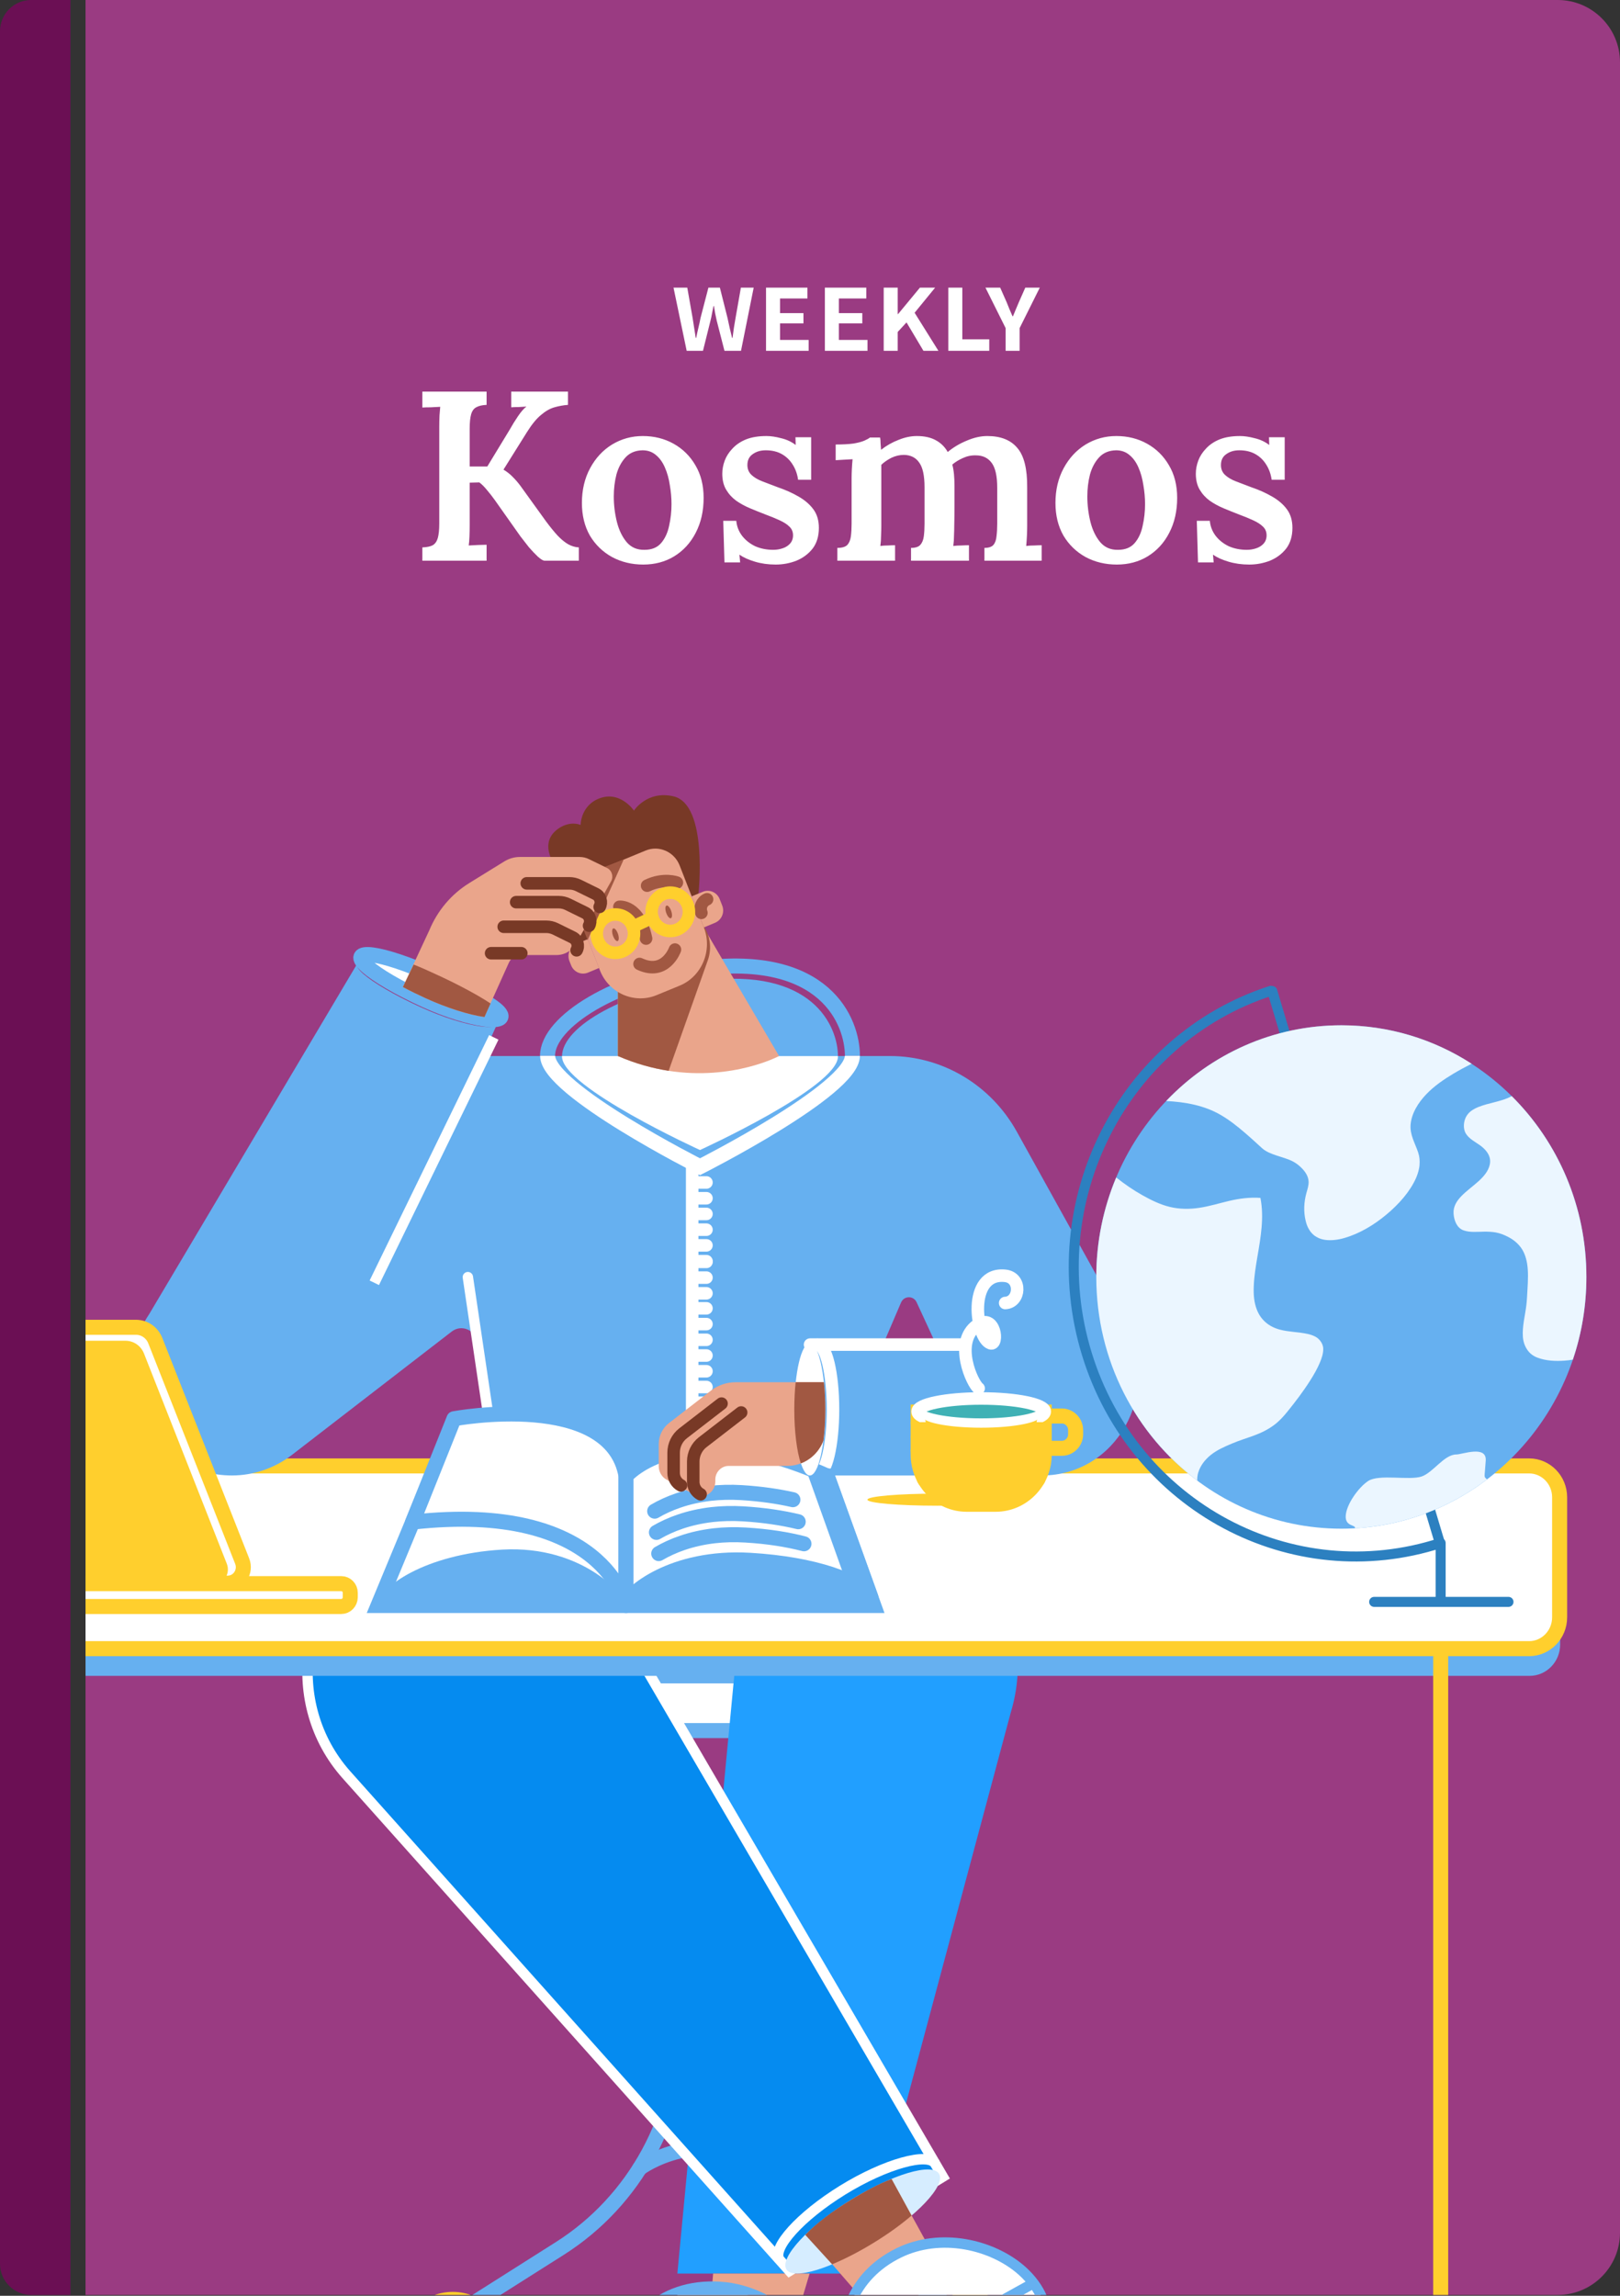 <svg width="312" height="442" viewBox="0 0 312 442" fill="none" xmlns="http://www.w3.org/2000/svg">
<rect x="0" y="0" width="312" height="442" fill="#333333" stroke="none"/>
<g clip-path="url(#clip0)">
<g clip-path="url(#clip1)">
<path d="M312 11.627C312 5.206 306.794 0 300.373 0H16.472V441.839H300.373C306.794 441.839 312 436.633 312 430.211V11.627Z" fill="#9A3B82"/>
<path d="M142.184 333.186V389.994C142.184 407.484 151.013 423.72 165.512 432.902L185.918 445.821" stroke="#66B0F0" stroke-width="2.893" stroke-miterlimit="10" stroke-linecap="round" stroke-linejoin="round"/>
<path d="M131.127 333.186V389.994C131.127 407.484 122.298 423.72 107.798 432.902L87.393 445.821" stroke="#66B0F0" stroke-width="2.893" stroke-miterlimit="10" stroke-linecap="round" stroke-linejoin="round"/>
<path d="M123.704 333.182H148.588C150.79 333.182 152.566 331.356 152.566 329.099V322.652H119.723V329.099C119.723 331.356 121.501 333.182 123.704 333.182Z" fill="white" stroke="#66B0F0" stroke-width="2.893" stroke-miterlimit="10"/>
<path d="M186.837 461.467C181.788 461.467 177.695 457.265 177.695 452.082C177.695 446.899 181.788 442.697 186.837 442.697C191.886 442.697 195.978 446.899 195.978 452.082C195.975 457.268 191.886 461.467 186.837 461.467Z" fill="white" stroke="#FFCF2D" stroke-width="2.893" stroke-miterlimit="10"/>
<path d="M87.192 461.467C82.143 461.467 78.051 457.265 78.051 452.082C78.051 446.899 82.143 442.697 87.192 442.697C92.241 442.697 96.334 446.899 96.334 452.082C96.334 457.268 92.241 461.467 87.192 461.467Z" fill="white" stroke="#FFCF2D" stroke-width="2.893" stroke-miterlimit="10"/>
<path d="M123.217 417.439C123.217 417.439 135.055 408.528 150.115 417.439" stroke="#66B0F0" stroke-width="2.893" stroke-miterlimit="10" stroke-linecap="round" stroke-linejoin="round"/>
<path d="M141.895 317.556L130.455 437.723H165.708L194.695 329.594C200.03 311.95 188.552 294.002 170.68 293.963H168.194C154.966 293.924 143.75 303.996 141.895 317.556Z" fill="#219FFF"/>
<path d="M137.344 437.723H155.924L153.001 447.539C149.332 443.786 144.223 441.08 138.638 440.736C138.116 440.697 137.606 440.684 137.096 440.684L137.344 437.723Z" fill="#EAA58B"/>
<path d="M158.658 461.394C159.627 452.15 150.128 441.453 138.625 440.727C127.121 440 120.023 447.798 119.462 457.068C119.376 458.472 119.252 460.183 119.548 461.433L158.658 461.394Z" fill="white" stroke="#66B0F0" stroke-width="2.893" stroke-miterlimit="10"/>
<path d="M151.921 437.722L181.331 419.339L115.572 306.242C107.252 292.698 86.136 288.51 72.819 296.834C57.462 306.435 54.453 328.022 66.565 341.657L151.921 437.722Z" fill="#058BF0"/>
<path d="M152.046 437.21L181.581 419.082L115.697 306.244C107.377 292.7 86.261 288.512 72.944 296.836C57.587 306.437 54.578 328.024 66.69 341.659L152.046 437.21Z" stroke="white" stroke-width="2" stroke-miterlimit="10"/>
<path d="M180.865 418.536C179.558 416.314 171.911 418.575 163.777 423.604C155.643 428.621 150.135 434.674 151.442 436.893C152.749 439.114 160.37 436.677 168.504 431.657C176.626 426.641 182.159 420.767 180.865 418.536Z" fill="#D6EDFF"/>
<path d="M179.078 432.911L165.349 441.772L161.47 437.305L160.288 435.941L155.363 430.273C157.477 428.051 160.374 425.702 163.794 423.608C166.554 421.91 169.28 420.558 171.74 419.639L175.584 426.569L176.429 428.087L179.078 432.911Z" fill="#EAA58B"/>
<path d="M200.744 442.522L166.546 461.454C165.689 460.509 164.956 459.399 164.369 458.136C163.872 457.076 163.486 455.967 163.187 454.841C161.172 447.08 164.019 438.183 173.109 433.739C181.129 429.819 191.115 432.067 196.884 437.224C198.593 438.768 199.934 440.571 200.744 442.522Z" fill="white" stroke="#66B0F0" stroke-width="2" stroke-miterlimit="10"/>
<path d="M198.912 439.65L164.701 458.58" stroke="#66B0F0" stroke-width="2" stroke-miterlimit="10" stroke-linecap="round"/>
<path d="M175.558 426.553C173.594 428.238 171.181 429.998 168.481 431.661C165.597 433.447 162.76 434.903 160.261 435.937L155.088 430.27C157.201 428.048 160.347 425.699 163.767 423.605C166.528 421.906 169.253 420.427 171.713 419.508L175.558 426.553Z" fill="#A15842"/>
<path d="M180.111 416.569C178.804 414.347 170.549 416.555 162.277 421.663C154.006 426.771 148.759 432.756 150.066 434.978" stroke="white" stroke-width="2" stroke-miterlimit="10"/>
<path d="M294.593 322.649C297.838 322.649 300.474 319.943 300.474 316.612V293.504C300.474 290.173 297.838 287.467 294.593 287.467H-32.51C-35.755 287.467 -38.391 290.173 -38.391 293.504V316.612C-38.391 319.943 -35.755 322.649 -32.51 322.649H294.593Z" fill="#66B0F0"/>
<path d="M294.491 282.229H-32.424C-35.669 282.229 -38.305 284.935 -38.305 288.266V311.374C-38.305 314.705 -35.669 317.411 -32.424 317.411H294.491C297.736 317.411 300.372 314.705 300.372 311.374V288.266C300.375 284.938 297.739 282.229 294.491 282.229Z" fill="white" stroke="#FFCF2D" stroke-width="2.893" stroke-miterlimit="10"/>
<path d="M277.465 317.443V461.521" stroke="#FFCF2D" stroke-width="2.893" stroke-miterlimit="10" stroke-linecap="round"/>
<path d="M216.786 255.664L195.844 217.903C190.846 208.879 181.507 203.313 171.397 203.313H92.964L95.711 197.223C95.488 197.72 94.306 197.848 92.502 197.593C89.741 197.21 85.537 195.973 81.062 193.928C78.499 192.766 76.176 191.552 74.247 190.43C70.604 188.297 68.401 186.435 68.762 185.604L28.724 253.02C19.933 266.181 29.11 284.067 44.655 284.067C46.743 284.067 48.808 283.723 50.772 283.046C52.735 282.369 54.59 281.374 56.257 280.085L87.01 256.351C88.862 254.922 91.51 256.031 91.883 258.367L95.899 284.067H200.68C214.896 284.08 223.811 268.328 216.786 255.664ZM170.176 258.613L173.532 250.776C174.103 249.434 175.945 249.411 176.541 250.736L180.184 258.626H170.173V258.613H170.176Z" fill="#66B0F0"/>
<path d="M105.449 203.286C105.449 196.686 118.718 188.528 134.809 186.447C158.947 183.345 164.168 196.686 164.168 203.286" stroke="#66B0F0" stroke-width="2.893" stroke-miterlimit="10"/>
<path d="M161.385 203.398C161.385 209.308 134.812 221.412 134.812 221.412C134.812 221.412 108.238 209.308 108.238 203.398C108.238 197.489 120.873 190.647 135.433 188.821C156.384 186.19 161.385 197.476 161.385 203.398Z" fill="#66B0F0"/>
<path d="M161.385 203.398C161.385 209.307 134.812 221.411 134.812 221.411C134.812 221.411 108.238 209.307 108.238 203.398C108.238 203.371 108.238 203.345 108.238 203.322H161.389C161.385 203.335 161.385 203.362 161.385 203.398Z" fill="white"/>
<path d="M164.16 203.271C164.16 209.796 134.813 224.629 134.813 224.629C134.813 224.629 105.467 209.806 105.467 203.271" stroke="white" stroke-width="2.893" stroke-miterlimit="10"/>
<path d="M157.459 283.789C159.101 283.789 160.43 278.21 160.43 271.342C160.43 264.474 159.101 258.895 157.459 258.895" stroke="white" stroke-width="2.411" stroke-miterlimit="10" stroke-linecap="round"/>
<path d="M95.104 199.723L72.088 246.97" stroke="white" stroke-width="2" stroke-miterlimit="10"/>
<path d="M90.107 245.883L93.913 271.596" stroke="white" stroke-width="2" stroke-miterlimit="10" stroke-linecap="round"/>
<path d="M133.568 227.656H136.058" stroke="white" stroke-width="2.411" stroke-miterlimit="10" stroke-linecap="round"/>
<path d="M133.568 230.695H136.058" stroke="white" stroke-width="2.411" stroke-miterlimit="10" stroke-linecap="round"/>
<path d="M133.568 233.717H136.058" stroke="white" stroke-width="2.411" stroke-miterlimit="10" stroke-linecap="round"/>
<path d="M133.568 236.748H136.058" stroke="white" stroke-width="2.411" stroke-miterlimit="10" stroke-linecap="round"/>
<path d="M133.568 239.768H136.058" stroke="white" stroke-width="2.411" stroke-miterlimit="10" stroke-linecap="round"/>
<path d="M133.568 242.811H136.058" stroke="white" stroke-width="2.411" stroke-miterlimit="10" stroke-linecap="round"/>
<path d="M133.568 242.947H136.058" stroke="white" stroke-width="2.411" stroke-miterlimit="10" stroke-linecap="round"/>
<path d="M133.568 245.977H136.058" stroke="white" stroke-width="2.411" stroke-miterlimit="10" stroke-linecap="round"/>
<path d="M133.568 248.998H136.058" stroke="white" stroke-width="2.411" stroke-miterlimit="10" stroke-linecap="round"/>
<path d="M133.568 251.887H136.058" stroke="white" stroke-width="2.411" stroke-miterlimit="10" stroke-linecap="round"/>
<path d="M133.568 254.924H136.058" stroke="white" stroke-width="2.411" stroke-miterlimit="10" stroke-linecap="round"/>
<path d="M133.568 257.949H136.058" stroke="white" stroke-width="2.411" stroke-miterlimit="10" stroke-linecap="round"/>
<path d="M133.568 260.975H136.058" stroke="white" stroke-width="2.411" stroke-miterlimit="10" stroke-linecap="round"/>
<path d="M133.568 264.002H136.058" stroke="white" stroke-width="2.411" stroke-miterlimit="10" stroke-linecap="round"/>
<path d="M133.568 267.039H136.058" stroke="white" stroke-width="2.411" stroke-miterlimit="10" stroke-linecap="round"/>
<path d="M133.568 270.064H136.058" stroke="white" stroke-width="2.411" stroke-miterlimit="10" stroke-linecap="round"/>
<path d="M133.568 273.088H136.058" stroke="white" stroke-width="2.411" stroke-miterlimit="10" stroke-linecap="round"/>
<path d="M133.568 276.111H136.058" stroke="white" stroke-width="2.411" stroke-miterlimit="10" stroke-linecap="round"/>
<path d="M133.568 276.27H136.058" stroke="white" stroke-width="2.411" stroke-miterlimit="10" stroke-linecap="round"/>
<path d="M133.568 279.293H136.058" stroke="white" stroke-width="2.411" stroke-miterlimit="10" stroke-linecap="round"/>
<path d="M133.568 282.318H136.058" stroke="white" stroke-width="2.411" stroke-miterlimit="10" stroke-linecap="round"/>
<path d="M133.309 223.533V271.598" stroke="white" stroke-width="2.411" stroke-miterlimit="10"/>
<path d="M156.01 258.871H185.917" stroke="white" stroke-width="2.411" stroke-miterlimit="10" stroke-linecap="round"/>
<path d="M72.797 309.107H168.289L159.31 284.176H83.143L72.797 309.107Z" fill="white" stroke="#66B0F0" stroke-width="2.893" stroke-miterlimit="10"/>
<path d="M72.797 309.106C72.797 305.582 81.9 299.211 96.687 298.344C112.515 297.424 120.812 307.637 120.576 309.106H72.797Z" fill="#66B0F0"/>
<path d="M120.56 309.107C120.56 309.107 116.355 288.937 79.461 293.047L87.433 273.146C87.433 273.146 117.649 267.504 120.572 284.176L120.56 309.107Z" fill="white" stroke="#66B0F0" stroke-width="2.893" stroke-miterlimit="10" stroke-linejoin="round"/>
<path d="M167.73 307.534C165.528 304.406 157.049 301.137 144.414 300.398C129.392 299.518 121.159 306.844 120.562 308.837V284.171C120.562 284.171 131.282 271.609 159.312 284.171L167.73 307.534Z" fill="white" stroke="#66B0F0" stroke-width="2.893" stroke-miterlimit="10" stroke-linejoin="round"/>
<path d="M154.836 297.22C151.702 296.402 147.909 295.79 143.581 295.535C141.429 295.407 139.428 295.47 137.588 295.676C133.024 296.199 129.432 297.603 126.869 299.108" stroke="#66B0F0" stroke-width="2.893" stroke-miterlimit="10" stroke-linecap="round" stroke-linejoin="round"/>
<path d="M153.729 292.973C150.732 292.247 147.162 291.697 143.134 291.455C140.982 291.327 138.98 291.389 137.141 291.596C132.577 292.119 128.985 293.523 126.422 295.028" stroke="#66B0F0" stroke-width="2.893" stroke-miterlimit="10" stroke-linecap="round" stroke-linejoin="round"/>
<path d="M152.707 288.733C149.848 288.082 146.527 287.598 142.798 287.369C140.646 287.241 138.644 287.304 136.805 287.51C132.241 288.033 128.649 289.437 126.086 290.942" stroke="#66B0F0" stroke-width="2.893" stroke-miterlimit="10" stroke-linecap="round" stroke-linejoin="round"/>
<path d="M156.812 283.051L164.72 305.161" stroke="#66B0F0" stroke-width="2.893" stroke-miterlimit="10"/>
<path d="M168.304 309.107H120.562V308.838C121.159 306.845 129.392 299.519 144.414 300.399C157.049 301.139 165.531 304.408 167.73 307.536L168.304 309.107Z" fill="#66B0F0"/>
<path d="M150.041 203.315C150.041 203.315 141.139 208.076 128.778 206.162C125.705 205.691 122.409 204.798 119.002 203.315V187.946L135.019 177.707L137.419 181.804L150.041 203.315Z" fill="#EAA58B"/>
<path d="M135.902 178.913C136.858 180.739 137.02 182.908 136.326 184.862L128.778 206.157C125.705 205.686 122.409 204.793 119.002 203.31V187.941L135.092 177.385L135.902 178.913Z" fill="#A15842"/>
<path d="M134.524 172.035C134.524 172.035 136.402 154.889 129.724 153.321C124.624 152.12 122.09 156.067 122.09 156.067C122.09 156.067 119.33 151.93 115.052 153.871C110.985 155.71 111.272 161.443 113.098 160.981C114.925 160.52 111.333 156.845 107.489 159.565C103.237 162.565 107.489 167.519 107.489 167.519C107.489 167.519 104.343 165.962 102.886 169.139C101.082 173.085 111.38 181.586 111.38 181.586L134.524 172.035Z" fill="#783926"/>
<path d="M124.351 163.75L113.67 168.154C111.094 169.215 109.839 172.238 110.871 174.869L115.535 186.806C117.249 191.21 122.174 193.354 126.451 191.593L130.892 189.767C135.182 188.007 137.27 182.951 135.555 178.56L130.892 166.623C129.862 163.979 126.914 162.69 124.351 163.75Z" fill="#EAA58B"/>
<path d="M137.711 177.662L135.559 178.555L133.223 172.58L135.374 171.687C136.655 171.163 138.096 171.802 138.606 173.104L139.091 174.341C139.61 175.646 138.989 177.125 137.711 177.662Z" fill="#EAA58B"/>
<path d="M113.225 187.261L115.377 186.367L113.2 180.814L111.048 181.708C109.767 182.231 109.158 183.723 109.668 185.026L109.99 185.844C110.5 187.146 111.944 187.784 113.225 187.261Z" fill="#EAA58B"/>
<path d="M135.085 175.751C134.686 174.717 135.171 173.555 136.178 173.133" stroke="#A15842" stroke-width="2.411" stroke-miterlimit="10" stroke-linecap="round"/>
<path d="M130.363 169.93C130.363 169.93 127.839 168.959 124.629 170.516" stroke="#A15842" stroke-width="2.411" stroke-miterlimit="10" stroke-linecap="round"/>
<path d="M119.295 174.587C119.295 174.587 123.062 174.191 124.43 180.702" stroke="#A15842" stroke-width="2.411" stroke-miterlimit="10" stroke-linecap="round"/>
<path d="M129.991 182.818C129.991 182.818 128.171 187.939 123.17 185.59" stroke="#A15842" stroke-width="2.411" stroke-miterlimit="10" stroke-linecap="round"/>
<path d="M129.206 176.781C129.472 176.685 129.499 176.062 129.267 175.391C129.036 174.72 128.633 174.254 128.367 174.351C128.102 174.447 128.074 175.069 128.306 175.741C128.538 176.412 128.941 176.878 129.206 176.781Z" fill="#A15842"/>
<path d="M118.951 181.176C119.216 181.079 119.244 180.457 119.012 179.786C118.78 179.115 118.377 178.649 118.112 178.745C117.846 178.842 117.819 179.464 118.05 180.135C118.282 180.806 118.685 181.272 118.951 181.176Z" fill="#A15842"/>
<path d="M129.09 179.238C131.075 179.238 132.685 177.585 132.685 175.546C132.685 173.508 131.075 171.855 129.09 171.855C127.104 171.855 125.494 173.508 125.494 175.546C125.494 177.585 127.104 179.238 129.09 179.238Z" stroke="#FFCF2D" stroke-width="2.411" stroke-miterlimit="10" stroke-linecap="round"/>
<path d="M118.519 183.445C120.505 183.445 122.115 181.792 122.115 179.754C122.115 177.715 120.505 176.062 118.519 176.062C116.534 176.062 114.924 177.715 114.924 179.754C114.924 181.792 116.534 183.445 118.519 183.445Z" stroke="#FFCF2D" stroke-width="2.411" stroke-miterlimit="10" stroke-linecap="round"/>
<path d="M121.877 178.433L125.67 176.646" stroke="#FFCF2D" stroke-width="2.411" stroke-miterlimit="10" stroke-linecap="round"/>
<path d="M96.462 195.818C96.251 196.316 95.056 196.443 93.252 196.188C90.492 195.805 86.287 194.568 81.812 192.523C79.249 191.349 76.926 190.148 75.01 189.025C71.367 186.892 69.165 185.03 69.525 184.199C69.885 183.381 72.683 183.777 76.639 185.092C78.765 185.796 81.216 186.764 83.801 187.952C88.228 189.968 92.069 191.934 94.332 193.456C95.875 194.477 96.685 195.308 96.462 195.818Z" fill="white" stroke="#66B0F0" stroke-width="2.893" stroke-miterlimit="10"/>
<path d="M120.113 165.496L113.171 180.996L110.123 173.209C108.954 170.221 111.172 169.056 114.044 167.806L120.113 165.496Z" fill="#A15842"/>
<path d="M117.686 169.684L110.97 181.634C110.199 183.011 108.758 183.869 107.203 183.869H100.264C99.244 183.869 98.335 184.507 97.95 185.466L94.345 193.469L93.287 195.806C90.239 195.384 86 194.032 81.946 192.18C80.428 191.49 78.949 190.763 77.582 190.037L79.412 186.117L82.682 179.108C84.25 175.315 86.947 172.125 90.392 170.005L97.156 165.829C98.052 165.28 99.084 164.988 100.127 164.988H111.617C112.252 164.988 112.873 165.129 113.434 165.41L116.893 167.096C117.849 167.563 118.209 168.751 117.686 169.684Z" fill="#EAA58B"/>
<path d="M101.449 170.066H109.657C110.266 170.066 110.862 170.207 111.41 170.475L114.731 172.108C115.64 172.557 115.987 173.705 115.49 174.598" stroke="#783926" stroke-width="2.411" stroke-miterlimit="10" stroke-linecap="round"/>
<path d="M99.408 173.691H107.616C108.225 173.691 108.821 173.832 109.369 174.1L112.69 175.733C113.599 176.182 113.946 177.33 113.449 178.223" stroke="#783926" stroke-width="2.411" stroke-miterlimit="10" stroke-linecap="round"/>
<path d="M97.008 178.43H105.215C105.824 178.43 106.42 178.57 106.969 178.839L110.29 180.472C111.198 180.92 111.546 182.068 111.048 182.962" stroke="#783926" stroke-width="2.411" stroke-miterlimit="10" stroke-linecap="round"/>
<path d="M93.302 195.803C90.255 195.381 86.016 194.03 81.961 192.177C80.444 191.487 78.965 190.761 77.598 190.034L79.663 185.705C81.043 186.242 82.398 186.854 83.915 187.557C88.343 189.573 92.209 191.68 94.472 193.198L93.302 195.803Z" fill="#A15842"/>
<path d="M94.58 183.523H100.4" stroke="#783926" stroke-width="2.411" stroke-miterlimit="10" stroke-linecap="round"/>
<path d="M155.963 284.071C157.604 284.071 158.934 278.372 158.934 271.342C158.934 264.312 157.604 258.613 155.963 258.613C154.322 258.613 152.992 264.312 152.992 271.342C152.992 278.372 154.322 284.071 155.963 284.071Z" fill="white"/>
<path d="M158.931 271.342C158.931 273.524 158.807 275.579 158.571 277.379C157.8 279.394 156.222 280.991 154.23 281.744C153.42 282.051 152.537 282.228 151.619 282.228H140.339C138.921 282.228 137.764 283.416 137.764 284.872V285.229C137.764 287.362 135.552 288.74 133.709 287.745L128.412 284.898C127.465 284.388 126.869 283.38 126.869 282.28V278.03C126.869 276.433 127.602 274.941 128.833 273.982L136.916 267.739C138.283 266.679 139.95 266.119 141.652 266.119H158.651C158.845 267.716 158.931 269.476 158.931 271.342Z" fill="#EAA58B"/>
<path d="M138.962 270.23L131.538 275.963C130.407 276.844 129.734 278.224 129.734 279.677V283.584C129.734 284.592 130.283 285.525 131.153 285.983" stroke="#783926" stroke-width="2.411" stroke-miterlimit="10" stroke-linecap="round"/>
<path d="M142.741 271.943L135.318 277.676C134.186 278.556 133.514 279.937 133.514 281.39V285.297C133.514 286.305 134.062 287.238 134.932 287.696" stroke="#783926" stroke-width="2.411" stroke-miterlimit="10" stroke-linecap="round"/>
<path d="M158.932 271.341C158.932 273.523 158.808 275.578 158.572 277.378C157.8 279.394 156.223 280.991 154.23 281.743C153.472 279.433 152.975 275.641 152.975 271.338C152.975 269.473 153.073 267.712 153.236 266.115H158.671C158.846 267.715 158.932 269.476 158.932 271.341Z" fill="#A15842"/>
<path d="M180.534 289.89C187.979 289.89 194.014 289.37 194.014 288.728C194.014 288.086 187.979 287.566 180.534 287.566C173.09 287.566 167.055 288.086 167.055 288.728C167.055 289.37 173.09 289.89 180.534 289.89Z" fill="#FFCF2D"/>
<path d="M191.754 289.61H186.182C181.009 289.61 176.83 285.307 176.83 280.009V271.852H201.115V279.996C201.118 285.31 196.927 289.61 191.754 289.61Z" fill="white" stroke="#FFCF2D" stroke-width="2.893" stroke-miterlimit="10"/>
<path d="M204.509 278.836H201.102V272.619H204.509C205.962 272.619 207.158 273.833 207.158 275.338V276.13C207.158 277.622 205.962 278.836 204.509 278.836Z" stroke="#FFCF2D" stroke-width="2.893" stroke-miterlimit="10"/>
<path d="M188.968 274.277C195.733 274.277 201.217 273.15 201.217 271.76C201.217 270.371 195.733 269.244 188.968 269.244C182.203 269.244 176.719 270.371 176.719 271.76C176.719 273.15 182.203 274.277 188.968 274.277Z" fill="#3FB1B5" stroke="white" stroke-width="2.411" stroke-miterlimit="10"/>
<path d="M176.836 273.805C176.836 275.195 182.27 276.321 188.961 276.321C195.651 276.321 201.086 275.199 201.086 273.805" stroke="#FFCF2D" stroke-width="2.893" stroke-miterlimit="10"/>
<path d="M176.836 276.475C176.836 277.865 182.27 278.991 188.961 278.991C195.651 278.991 201.086 277.869 201.086 276.475" stroke="#FFCF2D" stroke-width="2.893" stroke-miterlimit="10"/>
<path d="M176.836 279.141C176.836 280.531 182.27 281.657 188.961 281.657C195.651 281.657 201.086 280.535 201.086 279.141" stroke="#FFCF2D" stroke-width="2.893" stroke-miterlimit="10"/>
<path d="M177.025 281.811C177.025 283.201 182.374 284.327 188.962 284.327C195.554 284.327 200.899 283.204 200.899 281.811" stroke="#FFCF2D" stroke-width="2.893" stroke-miterlimit="10"/>
<path d="M177.957 284.477C177.957 285.867 182.882 286.993 188.963 286.993C195.045 286.993 199.969 285.871 199.969 284.477" stroke="#FFCF2D" stroke-width="2.893" stroke-miterlimit="10"/>
<path d="M188.48 267.294C187.285 266.453 183.568 258.423 188.168 255.141C191.699 252.615 192.385 259.163 190.753 258.613C187.916 257.654 186.188 244.837 193.589 245.629C196.847 245.973 196.487 250.737 193.589 250.864" stroke="white" stroke-width="2.411" stroke-miterlimit="10" stroke-linecap="round"/>
<path d="M43.854 304.802H-17.268C-18.91 304.802 -20.376 303.781 -20.988 302.223L-37.713 259.79C-38.509 257.761 -37.053 255.539 -34.927 255.539H26.192C27.834 255.539 29.3 256.56 29.912 258.118L46.636 300.551C47.446 302.58 45.992 304.802 43.854 304.802Z" fill="white" stroke="#FFCF2D" stroke-width="2.893" stroke-miterlimit="10"/>
<path d="M41.019 305.11H-17.292C-18.847 305.11 -20.253 304.138 -20.836 302.659L-36.789 262.179C-37.548 260.238 -36.167 258.131 -34.128 258.131H24.183C25.739 258.131 27.144 259.103 27.728 260.582L43.681 301.062C44.439 303.002 43.046 305.11 41.019 305.11Z" fill="#FFCF2D"/>
<path d="M65.727 309.294H-17.19C-18.147 309.294 -18.918 308.502 -18.918 307.52V306.666C-18.918 305.684 -18.147 304.893 -17.19 304.893H65.731C66.687 304.893 67.458 305.684 67.458 306.666V307.52C67.445 308.505 66.674 309.294 65.727 309.294Z" fill="white" stroke="#FFCF2D" stroke-width="2.893" stroke-miterlimit="10"/>
<path d="M247.758 199.911L245.033 190.814" stroke="#2C80C0" stroke-width="1.929" stroke-miterlimit="10" stroke-linecap="round" stroke-linejoin="round"/>
<path d="M277.272 296.946L274.547 287.85" stroke="#2C80C0" stroke-width="1.929" stroke-miterlimit="10" stroke-linecap="round" stroke-linejoin="round"/>
<path d="M244.753 190.76C216.158 200.03 200.298 231.341 209.328 260.7C218.358 290.058 248.858 306.337 277.456 297.067V308.405H264.652H290.524" stroke="#2C80C0" stroke-width="1.929" stroke-miterlimit="10" stroke-linecap="round" stroke-linejoin="round"/>
<path d="M258.33 294.313C284.398 294.313 305.53 272.62 305.53 245.859C305.53 219.098 284.398 197.404 258.33 197.404C232.263 197.404 211.131 219.098 211.131 245.859C211.131 272.62 232.263 294.313 258.33 294.313Z" fill="#66B0F0"/>
<path d="M230.787 283.465C231.205 282.113 232.116 280.981 233.19 280.117C234.408 279.142 235.868 278.51 237.29 277.912C238.698 277.316 240.161 276.878 241.593 276.348C242.954 275.844 244.251 275.202 245.421 274.322C246.406 273.583 247.199 272.702 247.971 271.747C249.523 269.823 251.027 267.85 252.353 265.752C253.042 264.663 253.692 263.537 254.196 262.343C254.562 261.472 254.884 260.517 254.843 259.584C254.811 258.894 254.39 258.157 253.826 257.68C253.313 257.244 252.583 256.989 251.846 256.822C250.093 256.426 248.238 256.459 246.46 255.981C244.461 255.445 242.883 254.205 242.087 252.218C241.503 250.766 241.401 249.218 241.462 247.667C241.538 245.746 241.844 243.842 242.166 241.954C242.804 238.21 243.489 234.401 242.746 230.625C240.726 230.481 238.737 230.736 236.76 231.198C234.838 231.649 232.945 232.242 230.994 232.536C229.104 232.821 227.208 232.814 225.34 232.373C223.469 231.928 221.693 231.054 220.014 230.111C218.248 229.12 216.568 227.965 214.974 226.695C212.507 232.572 211.137 239.051 211.137 245.861C211.137 261.97 218.796 276.243 230.58 285.052C230.558 284.521 230.625 283.985 230.787 283.465Z" fill="#EBF6FF"/>
<path d="M291.144 211.031C290.172 211.584 289.012 211.898 287.992 212.163C286.873 212.455 285.738 212.716 284.661 213.152C284.275 213.309 283.73 213.593 283.322 213.894C283.006 214.123 282.627 214.536 282.41 214.909C281.884 215.822 281.706 217.248 282.321 218.256C282.978 219.326 284.256 219.899 285.231 220.645C286.344 221.496 287.243 222.69 286.924 224.195C286.643 225.527 285.674 226.587 284.708 227.458C283.634 228.426 282.445 229.261 281.435 230.301C280.53 231.237 279.851 232.33 279.946 233.662C280.042 235.026 280.613 236.43 281.862 236.875C283.108 237.32 284.517 237.143 285.84 237.13C286.58 237.124 287.316 237.15 288.046 237.274C288.865 237.415 289.659 237.736 290.404 238.112C291.724 238.776 292.875 239.81 293.499 241.191C294.134 242.588 294.277 244.146 294.277 245.671C294.277 246.557 294.229 247.441 294.175 248.328C294.115 249.306 294.08 250.294 293.965 251.269C293.729 253.288 293.149 255.33 293.295 257.375C293.362 258.288 293.646 259.162 294.169 259.905C294.666 260.618 295.307 261.083 296.1 261.384C297.751 262.005 299.575 262.09 301.315 261.963C301.841 261.924 302.38 261.861 302.918 261.77C304.608 256.783 305.526 251.43 305.526 245.854C305.529 232.186 300.015 219.84 291.144 211.031Z" fill="#EBF6FF"/>
<path d="M280.476 280.025C278.136 280.025 276.01 283.51 273.798 284.263C271.417 285.071 265.584 283.742 263.48 285.143C261.638 286.37 259.263 289.652 259.174 291.89C259.091 293.978 261.217 293.51 260.934 294.239C270.442 293.709 279.201 290.29 286.392 284.822C285.71 284.181 285.917 284.783 286.143 281.187C286.331 278.189 281.611 280.025 280.476 280.025Z" fill="#EBF6FF"/>
<path d="M235.165 214.696C236.813 215.661 238.321 216.862 239.774 218.109C240.683 218.888 241.569 219.689 242.452 220.501C242.856 220.874 243.233 221.247 243.704 221.535C244.157 221.813 244.641 222.029 245.139 222.215C246.175 222.605 247.252 222.873 248.282 223.282C249.279 223.678 250.076 224.228 250.819 225.016C251.447 225.684 251.953 226.473 252.024 227.418C252.078 228.184 251.813 228.943 251.609 229.669C251.118 231.436 251.032 233.324 251.472 235.085C251.641 235.762 251.82 236.24 252.186 236.819C252.361 237.101 252.409 237.166 252.645 237.421C252.741 237.526 252.839 237.624 252.945 237.716C252.986 237.752 253.028 237.788 253.069 237.82C253.085 237.834 253.155 237.889 253.171 237.899C254.073 238.55 255.023 238.763 256.11 238.769C257.413 238.776 258.644 238.481 259.932 238.023C262.829 236.989 265.567 235.18 267.884 233.082C269.038 232.039 270.154 230.857 271.056 229.624C271.489 229.028 271.894 228.41 272.245 227.758C272.579 227.147 272.815 226.63 273.019 226.011C273.118 225.717 273.201 225.416 273.268 225.111C273.3 224.961 273.328 224.807 273.354 224.653C273.357 224.627 273.36 224.604 273.363 224.578C273.367 224.565 273.367 224.552 273.367 224.542C273.373 224.47 273.382 224.401 273.389 224.329C273.459 223.465 273.398 222.693 273.124 221.869C272.531 220.095 271.515 218.498 271.668 216.541C271.843 214.313 273.194 212.239 274.686 210.678C276.21 209.087 278.049 207.828 279.92 206.709C281.061 206.028 282.234 205.403 283.42 204.798C276.152 200.105 267.553 197.393 258.335 197.393C245.11 197.393 233.164 202.978 224.596 211.973C228.284 212.173 231.917 212.792 235.165 214.696Z" fill="#EBF6FF"/>
<path d="M81.342 107.949V105.391C82.21 105.36 82.877 105.221 83.342 104.973C83.807 104.694 84.133 104.228 84.319 103.577C84.505 102.895 84.598 101.965 84.598 100.787V82.23C84.598 81.454 84.614 80.71 84.644 79.997C84.707 79.284 84.753 78.726 84.784 78.323C84.257 78.354 83.652 78.385 82.97 78.416C82.288 78.416 81.745 78.431 81.342 78.462V75.393H93.714V77.951C92.877 77.982 92.21 78.137 91.714 78.416C91.249 78.664 90.923 79.113 90.737 79.765C90.551 80.416 90.458 81.346 90.458 82.555V89.811H93.853L98.179 82.695C98.644 81.858 99.171 81.005 99.76 80.137C100.349 79.269 100.892 78.648 101.388 78.276C100.892 78.307 100.38 78.338 99.853 78.369C99.326 78.369 98.861 78.385 98.458 78.416V75.393H109.387V77.951C108.519 78.013 107.651 78.168 106.783 78.416C105.915 78.664 105.047 79.16 104.178 79.904C103.31 80.617 102.411 81.718 101.481 83.206L96.969 90.415C97.683 90.849 98.287 91.33 98.783 91.857C99.31 92.384 99.791 92.942 100.225 93.531L105.155 100.368C105.961 101.453 106.705 102.368 107.388 103.112C108.101 103.856 108.783 104.415 109.434 104.787C110.116 105.159 110.798 105.36 111.48 105.391V107.949H104.83C104.55 107.918 104.132 107.655 103.574 107.159C103.047 106.662 102.473 106.058 101.853 105.345C101.264 104.601 100.721 103.903 100.225 103.252L95.295 96.275C94.83 95.624 94.334 94.989 93.807 94.368C93.28 93.717 92.784 93.221 92.319 92.88L90.458 92.927V101.019C90.458 101.856 90.443 102.632 90.412 103.345C90.381 104.058 90.334 104.616 90.272 105.019C90.799 104.988 91.404 104.957 92.086 104.926C92.768 104.895 93.311 104.88 93.714 104.88V107.949H81.342ZM123.885 108.693C121.683 108.693 119.684 108.213 117.885 107.252C116.087 106.259 114.661 104.88 113.606 103.112C112.583 101.314 112.072 99.221 112.072 96.834C112.072 94.322 112.599 92.09 113.653 90.136C114.707 88.183 116.118 86.663 117.885 85.578C119.684 84.493 121.652 83.95 123.792 83.95C125.993 83.95 127.978 84.447 129.745 85.439C131.512 86.431 132.908 87.811 133.931 89.578C134.985 91.345 135.512 93.438 135.512 95.857C135.512 98.399 135.001 100.647 133.977 102.601C132.985 104.523 131.605 106.027 129.838 107.112C128.102 108.166 126.117 108.693 123.885 108.693ZM124.117 105.856C125.513 105.856 126.582 105.422 127.327 104.554C128.071 103.686 128.582 102.585 128.861 101.252C129.171 99.888 129.326 98.492 129.326 97.066C129.326 95.857 129.218 94.632 129.001 93.392C128.815 92.152 128.505 91.035 128.071 90.043C127.637 89.02 127.063 88.214 126.35 87.625C125.637 87.004 124.769 86.695 123.745 86.695C122.381 86.725 121.296 87.175 120.49 88.043C119.684 88.911 119.094 90.012 118.722 91.345C118.381 92.679 118.211 94.089 118.211 95.578C118.211 97.252 118.412 98.895 118.815 100.508C119.218 102.089 119.854 103.391 120.722 104.415C121.59 105.407 122.722 105.887 124.117 105.856ZM149.384 108.693C147.958 108.693 146.625 108.507 145.385 108.135C144.144 107.763 143.152 107.314 142.408 106.786L142.547 108.275H139.524L139.292 100.275H141.803C141.896 101.329 142.268 102.291 142.92 103.159C143.571 103.996 144.408 104.663 145.431 105.159C146.485 105.624 147.648 105.856 148.919 105.856C149.539 105.856 150.128 105.763 150.687 105.577C151.276 105.391 151.756 105.097 152.128 104.694C152.531 104.259 152.733 103.717 152.733 103.066C152.733 102.384 152.5 101.825 152.035 101.391C151.601 100.957 150.981 100.554 150.175 100.182C149.369 99.81 148.423 99.422 147.338 99.019C146.377 98.647 145.416 98.26 144.454 97.857C143.493 97.454 142.609 96.973 141.803 96.415C140.997 95.826 140.346 95.113 139.85 94.275C139.354 93.438 139.106 92.415 139.106 91.206C139.106 90.369 139.261 89.531 139.571 88.694C139.881 87.857 140.377 87.082 141.059 86.369C141.741 85.625 142.609 85.036 143.664 84.602C144.749 84.168 146.067 83.95 147.617 83.95C148.454 83.95 149.4 84.09 150.454 84.369C151.508 84.617 152.438 85.051 153.245 85.671L153.198 84.183H156.221V92.369H153.71C153.555 91.283 153.214 90.322 152.687 89.485C152.159 88.617 151.462 87.935 150.594 87.439C149.725 86.942 148.687 86.695 147.477 86.695C146.485 86.695 145.648 86.942 144.966 87.439C144.284 87.904 143.943 88.601 143.943 89.531C143.943 90.307 144.206 90.942 144.733 91.438C145.261 91.934 145.974 92.353 146.873 92.694C147.772 93.035 148.749 93.407 149.803 93.81C151.26 94.306 152.578 94.896 153.756 95.578C154.965 96.26 155.927 97.082 156.64 98.043C157.353 99.004 157.71 100.198 157.71 101.624C157.71 103.236 157.306 104.57 156.5 105.624C155.694 106.647 154.655 107.422 153.384 107.949C152.113 108.445 150.78 108.693 149.384 108.693ZM161.269 107.949V105.484C162.168 105.484 162.804 105.298 163.176 104.926C163.548 104.523 163.781 103.965 163.874 103.252C163.967 102.539 164.013 101.732 164.013 100.833V92.09C164.013 91.531 164.029 90.942 164.06 90.322C164.091 89.702 164.137 89.066 164.199 88.415C163.672 88.446 163.099 88.477 162.479 88.508C161.858 88.539 161.347 88.57 160.944 88.601V85.578C162.339 85.578 163.486 85.516 164.385 85.392C165.285 85.237 165.982 85.051 166.478 84.834C166.974 84.617 167.331 84.415 167.548 84.23H169.501C169.563 84.54 169.594 84.927 169.594 85.392C169.625 85.826 169.656 86.229 169.687 86.601C170.711 85.795 171.827 85.16 173.036 84.695C174.245 84.198 175.424 83.95 176.571 83.95C178.028 83.95 179.237 84.214 180.199 84.741C181.191 85.268 181.966 86.028 182.524 87.02C183.609 86.121 184.834 85.392 186.198 84.834C187.563 84.245 188.88 83.95 190.152 83.95C192.725 83.95 194.647 84.71 195.919 86.229C197.221 87.718 197.857 90.26 197.826 93.857V101.298C197.826 101.794 197.81 102.399 197.779 103.112C197.748 103.794 197.702 104.461 197.64 105.112C198.136 105.05 198.663 105.019 199.221 105.019C199.779 104.988 200.244 104.973 200.616 104.973V107.949H189.593V105.484C190.4 105.484 190.973 105.298 191.314 104.926C191.655 104.523 191.857 103.965 191.919 103.252C192.012 102.539 192.058 101.732 192.058 100.833V93.903C192.058 91.671 191.702 90.074 190.989 89.113C190.276 88.152 189.268 87.671 187.966 87.671C187.097 87.64 186.26 87.811 185.454 88.183C184.679 88.524 183.997 88.942 183.408 89.439C183.563 90.028 183.671 90.663 183.733 91.345C183.795 92.028 183.826 92.756 183.826 93.531C183.826 94.834 183.826 96.136 183.826 97.438C183.826 98.709 183.811 99.996 183.78 101.298C183.78 101.794 183.764 102.399 183.733 103.112C183.733 103.794 183.687 104.461 183.594 105.112C184.09 105.05 184.617 105.019 185.175 105.019C185.733 104.988 186.214 104.973 186.617 104.973V107.949H175.455V105.484C176.292 105.484 176.881 105.298 177.222 104.926C177.594 104.523 177.827 103.965 177.92 103.252C178.013 102.539 178.059 101.732 178.059 100.833V93.81C178.059 91.578 177.718 89.997 177.036 89.066C176.385 88.105 175.408 87.609 174.106 87.578C173.269 87.578 172.463 87.764 171.687 88.136C170.943 88.508 170.292 88.958 169.734 89.485C169.734 89.888 169.734 90.291 169.734 90.694C169.734 91.066 169.734 91.454 169.734 91.857V101.298C169.734 101.794 169.718 102.399 169.687 103.112C169.687 103.794 169.641 104.461 169.548 105.112C170.044 105.05 170.54 105.019 171.036 105.019C171.563 104.988 172.013 104.973 172.385 104.973V107.949H161.269ZM215.087 108.693C212.885 108.693 210.885 108.213 209.087 107.252C207.289 106.259 205.862 104.88 204.808 103.112C203.785 101.314 203.273 99.221 203.273 96.834C203.273 94.322 203.8 92.09 204.855 90.136C205.909 88.183 207.32 86.663 209.087 85.578C210.885 84.493 212.854 83.95 214.994 83.95C217.195 83.95 219.18 84.447 220.947 85.439C222.714 86.431 224.11 87.811 225.133 89.578C226.187 91.345 226.714 93.438 226.714 95.857C226.714 98.399 226.202 100.647 225.179 102.601C224.187 104.523 222.807 106.027 221.04 107.112C219.304 108.166 217.319 108.693 215.087 108.693ZM215.319 105.856C216.715 105.856 217.784 105.422 218.528 104.554C219.273 103.686 219.784 102.585 220.063 101.252C220.373 99.888 220.528 98.492 220.528 97.066C220.528 95.857 220.42 94.632 220.203 93.392C220.017 92.152 219.707 91.035 219.273 90.043C218.838 89.02 218.265 88.214 217.552 87.625C216.839 87.004 215.97 86.695 214.947 86.695C213.583 86.725 212.498 87.175 211.692 88.043C210.885 88.911 210.296 90.012 209.924 91.345C209.583 92.679 209.413 94.089 209.413 95.578C209.413 97.252 209.614 98.895 210.017 100.508C210.42 102.089 211.056 103.391 211.924 104.415C212.792 105.407 213.924 105.887 215.319 105.856ZM240.586 108.693C239.16 108.693 237.827 108.507 236.586 108.135C235.346 107.763 234.354 107.314 233.61 106.786L233.749 108.275H230.726L230.494 100.275H233.005C233.098 101.329 233.47 102.291 234.121 103.159C234.773 103.996 235.61 104.663 236.633 105.159C237.687 105.624 238.85 105.856 240.121 105.856C240.741 105.856 241.33 105.763 241.888 105.577C242.478 105.391 242.958 105.097 243.33 104.694C243.733 104.259 243.935 103.717 243.935 103.066C243.935 102.384 243.702 101.825 243.237 101.391C242.803 100.957 242.183 100.554 241.377 100.182C240.571 99.81 239.625 99.422 238.54 99.019C237.579 98.647 236.617 98.26 235.656 97.857C234.695 97.454 233.811 96.973 233.005 96.415C232.199 95.826 231.548 95.113 231.052 94.275C230.556 93.438 230.308 92.415 230.308 91.206C230.308 90.369 230.463 89.531 230.773 88.694C231.083 87.857 231.579 87.082 232.261 86.369C232.943 85.625 233.811 85.036 234.866 84.602C235.951 84.168 237.269 83.95 238.819 83.95C239.656 83.95 240.602 84.09 241.656 84.369C242.71 84.617 243.64 85.051 244.446 85.671L244.4 84.183H247.423V92.369H244.912C244.757 91.283 244.415 90.322 243.888 89.485C243.361 88.617 242.664 87.935 241.795 87.439C240.927 86.942 239.889 86.695 238.679 86.695C237.687 86.695 236.85 86.942 236.168 87.439C235.486 87.904 235.145 88.601 235.145 89.531C235.145 90.307 235.408 90.942 235.935 91.438C236.462 91.934 237.176 92.353 238.075 92.694C238.974 93.035 239.951 93.407 241.005 93.81C242.462 94.306 243.78 94.896 244.958 95.578C246.167 96.26 247.129 97.082 247.842 98.043C248.555 99.004 248.911 100.198 248.911 101.624C248.911 103.236 248.508 104.57 247.702 105.624C246.896 106.647 245.857 107.422 244.586 107.949C243.315 108.445 241.981 108.693 240.586 108.693Z" fill="white"/>
<path d="M132.248 67.539L129.714 55.377H132.365L133.388 61.191C133.496 61.842 133.597 62.485 133.69 63.121C133.783 63.756 133.884 64.4 133.992 65.051H134.085C134.209 64.4 134.349 63.756 134.504 63.121C134.659 62.485 134.799 61.842 134.923 61.191L136.434 55.377H138.643L140.108 61.191C140.248 61.826 140.387 62.469 140.527 63.121C140.682 63.756 140.837 64.4 140.992 65.051H141.085C141.163 64.4 141.248 63.756 141.341 63.121C141.449 62.469 141.558 61.826 141.666 61.191L142.69 55.377H145.155L142.713 67.539H139.527L138.039 61.749C137.93 61.268 137.829 60.795 137.736 60.33C137.659 59.849 137.581 59.384 137.504 58.935H137.411C137.318 59.384 137.225 59.849 137.132 60.33C137.054 60.795 136.954 61.268 136.83 61.749L135.388 67.539H132.248ZM147.531 67.539V55.377H155.507V57.47H150.228V60.284H154.74V62.26H150.228V65.446H155.74V67.539H147.531ZM158.863 67.539V55.377H166.839V57.47H161.56V60.284H166.072V62.26H161.56V65.446H167.072V67.539H158.863ZM170.195 67.539V55.377H172.892V60.47H172.962L177.171 55.377H180.101L176.148 60.214L180.729 67.539H177.846L174.59 62.074L172.892 63.911V67.539H170.195ZM182.64 67.539V55.377H185.337V65.33H190.523V67.539H182.64ZM193.675 67.539V63.167L189.791 55.377H192.628L193.884 58.214C194.055 58.663 194.233 59.105 194.419 59.539C194.605 59.974 194.799 60.423 195 60.888H195.093C195.279 60.423 195.465 59.974 195.651 59.539C195.837 59.105 196.024 58.663 196.21 58.214L197.465 55.377H200.256L196.372 63.167V67.539H193.675Z" fill="white"/>
</g>
<path d="M0 5.814C0 2.603 2.603 0 5.814 0H13.565V441.839H5.814C2.603 441.839 0 439.236 0 436.025V5.814Z" fill="#6B0F54"/>
</g>
<defs>
<clipPath id="clip0">
<path d="M0 6C0 2.686 2.686 0 6 0H300C306.627 0 312 5.373 312 12V429.839C312 436.466 306.627 441.839 300 441.839H6C2.686 441.839 0 439.152 0 435.839V6Z" fill="white"/>
</clipPath>
<clipPath id="clip1">
<rect width="295.528" height="441.839" fill="white" transform="translate(16.473)"/>
</clipPath>
</defs>
</svg>
